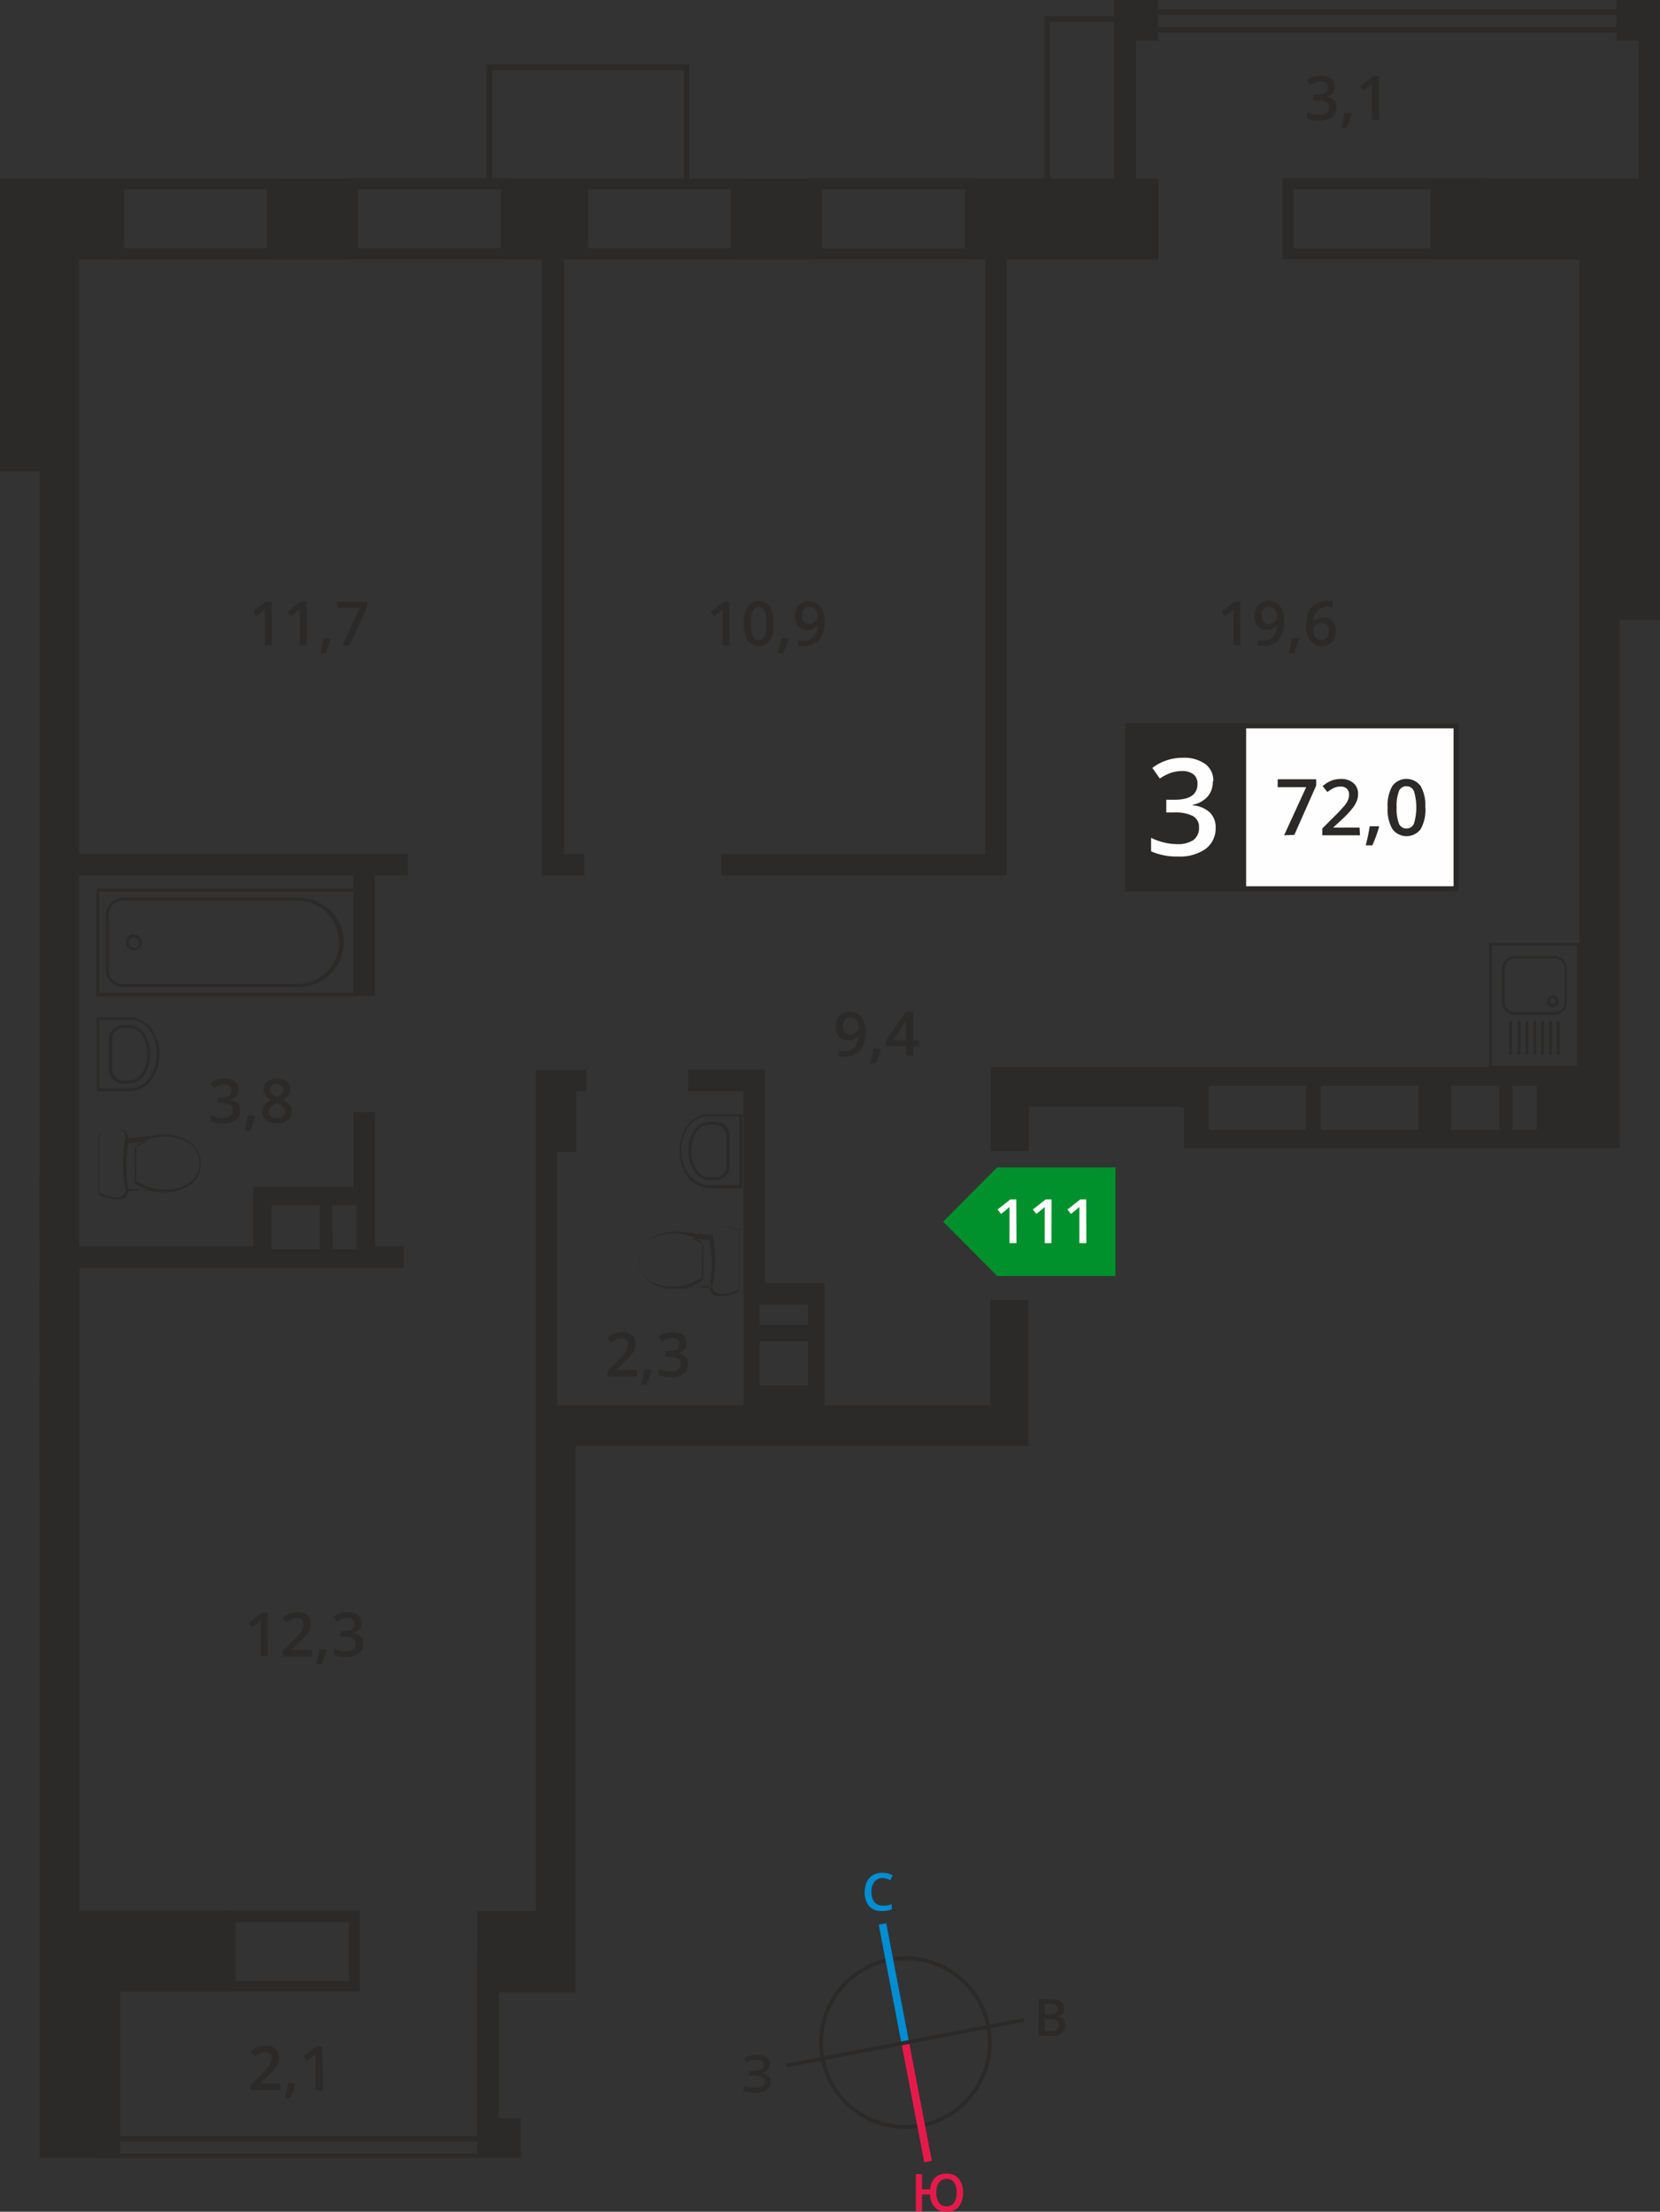 <svg id="Слой_1" data-name="Слой 1" xmlns="http://www.w3.org/2000/svg" viewBox="0 0 163.88 218.26"><rect x="0" y="0" width="163.88" height="218.26" fill="#333333" stroke="none"/><title>P8_flat_111</title><path d="M186.12,125.46h4.77v4.36h-4.77Zm-12.84,0h9.61v4.36h-9.61Zm-11.09,0h9.61v4.36H162.2Zm30,0h2.39v4.36h-2.39ZM69.66,137.25h4.77v4.36H69.66Zm6,0h2.39v4.36H75.7Zm-5.83-93.3v-8h7.62v8Zm45.52,0v-8H123v8Zm-19,60.78V43.94H92.59v-8h7.62v8H98.56v58.65h2v2.13Zm17.71,0v-2.13h26.06V43.94h-1.48v-8h18.6v8h-15v60.78ZM110.79,126v-2.13h7.59v22h-2.13V126Zm48.65,1.59v-.08h-15v4.39h-3.78v-8.27h58.12V43.94H184.07v-8h22.68V79.51h-4v52.13h-43v-4ZM54.71,231.28H46.77V65.1h-.06v-.25H42.86V35.94H54.59v8H50.67v58.65H83.12v2.13H79.88V116.6H77.75V104.72H50.67V141.3h17.2v-5.87h9.88v-7.36h2.13V141.3h2.83v2.13h-32v63.44H65.61v8H54.71v16.41Zm89.69-84.67V161H99.68v45.91h0v8H90v-8h5.75v-83h5V126h-1v6H97.85v25h42.77V146.61Z" transform="translate(-42.86 -18.32)" style="fill:#2b2a29;fill-rule:evenodd"/><path d="M69.2,37H55.09v5.82H69.2ZM54,35.94h16.3v8H54Z" transform="translate(-42.86 -18.32)" style="fill:#2b2a29;fill-rule:evenodd"/><path d="M115,37H100.9v5.82H115ZM99.8,35.94h16.3v8H99.8Z" transform="translate(-42.86 -18.32)" style="fill:#2b2a29;fill-rule:evenodd"/><path d="M92.29,37H78.18v5.82H92.29Zm-15.2-1.09h16.3v8H77.08Z" transform="translate(-42.86 -18.32)" style="fill:#2b2a29;fill-rule:evenodd"/><path d="M77.29,208H66.13v5.82H77.29ZM65,206.86H78.38v8H65Z" transform="translate(-42.86 -18.32)" style="fill:#2b2a29;fill-rule:evenodd"/><path d="M138.1,37H124v5.82H138.1Zm-15.2-1.09h16.3v8h-16.3Z" transform="translate(-42.86 -18.32)" style="fill:#2b2a29;fill-rule:evenodd"/><polygon points="162.78 53.18 163.88 53.18 163.88 54.27 163.88 60.09 163.88 61.18 162.78 61.18 162.78 53.18" style="fill:#2b2a29;fill-rule:evenodd"/><path d="M188.56,37h-18v5.82h18Zm-19.1-1.09h20.2v8h-20.2Z" transform="translate(-42.86 -18.32)" style="fill:#2b2a29;fill-rule:evenodd"/><path d="M155.22,19.8V21h48V19.8Zm-.55,1.44v-2h49.11v2.27H154.67Z" transform="translate(-42.86 -18.32)" style="fill:#2b2a29"/><polygon points="0 17.74 6.99 17.74 6.99 20.01 0 20.01 0 19.46 6.44 19.46 6.44 18.29 0 18.29 0 17.74" style="fill:#2b2a29"/><path d="M52.5,229.67v1.17H92.8v-1.17ZM52,231.12v-2h41.4v2.15H52Z" transform="translate(-42.86 -18.32)" style="fill:#2b2a29"/><polygon points="67.51 18.17 67.51 6.91 48.58 6.91 48.58 18.17 48.02 18.17 48.02 6.36 68.06 6.36 68.06 18.17 67.51 18.17" style="fill:#2b2a29"/><polygon points="47.11 193.33 49.25 193.33 49.25 209.03 51.43 209.03 51.43 212.95 47.11 212.95 47.11 209.03 47.11 193.33" style="fill:#2b2a29;fill-rule:evenodd"/><polygon points="163.88 19.7 161.75 19.7 161.75 4 159.56 4 159.56 0 161.75 0 163.88 0 163.88 4 163.88 19.7" style="fill:#2b2a29;fill-rule:evenodd"/><polygon points="110.01 19.7 112.15 19.7 112.15 4 114.33 4 114.33 0 112.15 0 110.01 0 110.01 4 110.01 19.7" style="fill:#2b2a29;fill-rule:evenodd"/><path d="M117.87,155.05h4.77v-4.36h-4.77Zm0-6h4.77v-2h-4.77Zm-1.61-4.12h8v13.48h-8Z" transform="translate(-42.86 -18.32)" style="fill:#2b2a29;fill-rule:evenodd"/><polygon points="110.19 2.15 103.66 2.15 103.66 21.09 110.19 21.09 110.19 21.64 103.11 21.64 103.11 1.6 110.19 1.6 110.19 2.15" style="fill:#2b2a29"/><path d="M192.7,119.23a.14.14,0,1,1,.27,0v3a.14.14,0,1,1-.27,0Zm.77,0a.14.14,0,1,1,.27,0v3a.14.14,0,1,1-.27,0Zm.77,0a.14.14,0,1,1,.27,0v3a.14.14,0,1,1-.27,0Zm.77,0a.14.14,0,1,1,.27,0v3a.14.14,0,1,1-.27,0Zm.77,0a.14.14,0,1,1,.27,0v3a.14.14,0,1,1-.27,0Zm.77,0a.14.14,0,1,1,.27,0v3a.14.14,0,1,1-.27,0Zm-6.67,4.4V111.37h9v12.4h-9Zm.27-12V123.5h8.41V111.64Zm1,5.6v-3.32a1.24,1.24,0,0,1,1.24-1.24h3.91a1.24,1.24,0,0,1,1.24,1.24v3.32a1.24,1.24,0,0,1-1.24,1.24h-3.91a1.24,1.24,0,0,1-1.24-1.24Zm.27-3.32v3.32a1,1,0,0,0,1,1h3.91a1,1,0,0,0,1-1v-3.32a1,1,0,0,0-1-1h-3.91a1,1,0,0,0-1,1Zm4.32,3.63a.58.58,0,1,1,.41.17A.58.58,0,0,1,195.78,117.55Zm.1-.41a.3.3,0,1,0,.09-.22A.3.3,0,0,0,195.88,117.14Zm-4,2.09a.14.14,0,1,1,.27,0v3a.14.14,0,1,1-.27,0Z" transform="translate(-42.86 -18.32)" style="fill:#2b2a29"/><polygon points="3.91 135.93 4.18 135.93 4.18 146.47 3.91 146.47 3.91 142.64 3.91 135.93" style="fill:#2b2a29"/><path d="M46.77,152.15v-7.31h.12A.14.14,0,0,1,47,145v7a.14.14,0,0,1-.14.14Z" transform="translate(-42.86 -18.32)" style="fill:#2b2a29"/><polygon points="3.91 122.57 3.91 116.15 4.09 116.23 4.1 116.23 4.1 116.23 4.1 116.23 4.1 116.24 4.1 116.24 4.12 116.24 4.12 116.25 4.12 116.25 4.12 116.25 4.12 116.25 4.13 116.25 4.13 116.25 4.13 116.25 4.13 116.25 4.14 116.27 4.14 116.27 4.14 116.27 4.14 116.27 4.14 116.27 4.15 116.27 4.15 116.28 4.15 116.28 4.15 116.28 4.15 116.28 4.16 116.29 4.16 116.29 4.16 116.3 4.16 116.3 4.16 116.3 4.16 116.3 4.17 116.3 4.17 116.3 4.17 116.31 4.17 116.31 4.17 116.31 4.17 116.31 4.17 116.32 4.17 116.32 4.17 116.32 4.17 116.32 4.17 116.33 4.17 116.33 4.17 116.33 4.17 116.33 4.17 116.33 4.17 116.34 4.17 116.34 4.17 116.34 4.17 116.34 4.18 116.34 4.18 116.36 4.18 116.36 4.18 116.36 4.18 122.36 4.18 122.37 4.18 122.37 4.18 122.37 4.18 122.37 4.18 122.38 4.18 122.38 4.18 122.38 4.18 122.38 4.18 122.38 4.18 122.39 4.18 122.39 4.18 122.39 4.17 122.4 4.17 122.4 4.17 122.4 4.17 122.4 4.17 122.41 4.17 122.41 4.17 122.41 4.17 122.41 4.17 122.42 4.17 122.42 4.17 122.42 4.17 122.42 4.17 122.42 4.17 122.42 4.17 122.42 4.16 122.43 4.16 122.43 4.16 122.43 4.16 122.43 4.16 122.43 4.16 122.44 4.16 122.44 4.16 122.44 4.16 122.44 4.16 122.44 4.15 122.44 4.15 122.45 4.15 122.45 4.15 122.45 4.15 122.45 4.15 122.46 4.15 122.46 4.14 122.46 4.14 122.46 4.14 122.46 4.14 122.46 4.14 122.47 4.14 122.47 4.14 122.47 4.13 122.47 4.13 122.47 4.13 122.47 4.13 122.47 4.13 122.47 4.13 122.48 4.12 122.48 4.12 122.48 4.12 122.48 4.12 122.48 4.11 122.48 4.11 122.49 4.11 122.49 4.11 122.49 4.11 122.49 4.11 122.49 4.1 122.49 4.1 122.49 4.1 122.49 4.1 122.49 4.09 122.5 4.09 122.5 3.91 122.57" style="fill:#2b2a29"/><path d="M52.65,116.3H78.07v-10H52.65ZM55,115.7H72.41a4.39,4.39,0,0,0,0-8.78H55a1.7,1.7,0,0,0-1.69,1.69V114A1.7,1.7,0,0,0,55,115.7Zm17.41-.27H55A1.42,1.42,0,0,1,53.58,114v-5.4A1.42,1.42,0,0,1,55,107.19H72.41a4.12,4.12,0,0,1,0,8.23Zm-15.78-3.56a.79.79,0,1,1,.23-.56A.78.78,0,0,1,56.63,111.86Zm-.56,0a.51.51,0,1,0-.36-.15A.51.51,0,0,0,56.07,111.82Zm22.14,4.76H52.38V106h26v10.54Z" transform="translate(-42.86 -18.32)" style="fill:#2b2a29"/><path d="M55.56,124.94H55l-.19,0h0l-.18-.06a1.15,1.15,0,0,1-.7-1.12h0V121a.13.13,0,0,0,0,0,1.18,1.18,0,0,1,0-.26,1.15,1.15,0,0,1,1-1h.61a1.55,1.55,0,0,1,.64.12,1.52,1.52,0,0,1,.66.53h0a3.58,3.58,0,0,1,.3,3.35c0,.1-.09.19-.14.29l-.16.27h0a1.53,1.53,0,0,1-1.29.65m2.08-.29a2.47,2.47,0,0,1-2.08,1.06h-2.9v-6.76h2.91a2.5,2.5,0,0,1,.52,0,2.43,2.43,0,0,1,.51.15,2.49,2.49,0,0,1,.58.35h0a2.46,2.46,0,0,1,.47.5h0a4.25,4.25,0,0,1,.36,4c0,.12-.1.23-.16.34s-.12.22-.19.32h0ZM55.55,126a2.74,2.74,0,0,0,2.31-1.17h0c.07-.11.14-.23.2-.35s.12-.24.18-.37a4.52,4.52,0,0,0-.39-4.24h0a2.75,2.75,0,0,0-.52-.55h0a2.74,2.74,0,0,0-1.79-.6h-3a.14.14,0,0,0-.14.14v7a.14.14,0,0,0,.14.14h3Zm-.64-.77h.64a1.8,1.8,0,0,0,1.52-.77h0c.06-.09.12-.19.17-.29s.1-.21.15-.31a3.85,3.85,0,0,0-.32-3.61h0a1.79,1.79,0,0,0-.34-.36,1.81,1.81,0,0,0-.43-.26,1.8,1.8,0,0,0-.75-.14h-.62a1.43,1.43,0,0,0-1.22.87,1.4,1.4,0,0,0-.09.31,1.43,1.43,0,0,0,0,.3v2.8a1.42,1.42,0,0,0,.87,1.39l.23.07h0Z" transform="translate(-42.86 -18.32)" style="fill:#2b2a29"/><path d="M56.32,134.85l.53.31h0l.62.26.65.19.67.11.63,0,.64-.07.61-.16.59-.24.55-.38.42-.51.27-.61.09-.65-.09-.65-.27-.61-.42-.51-.55-.38-.58-.24-.62-.16-.63-.07-.64,0-.67.11-.65.19-.63.27-.53.3ZM55.53,136h0l-.17.33,0,.05h0l-.27.22H55l-.36.08h0l-.52,0h0l-.5-.09h0l-.5-.15h0l-.49-.22h-.08v-6h.09l.48-.21h0l.5-.15h0l.5-.09h0l.53,0h0l.34.08h0l.06,0,.28.22h0l0,.05.16.33h0v0h0v.21l3.21-.35h0l.66,0h0l.65.07h0l.65.17h0l.61.25h0l.6.41h0l.46.55h0l.29.67v0h0l.1.71h0l-.1.71h0l-.29.67,0,0h0l-.45.55h0l-.6.41h0l-.61.25h0l-.64.16h0l-.65.07h0l-.66,0h0l-3.22-.34Zm-.27-5.34v-.34l-.14-.28-.25-.19-.31-.07-.51,0-.5.09-.51.15-.4.17v5.83l.4.18.49.15.51.09.51,0,.31-.07.24-.19.14-.28v-.33h0a12.65,12.65,0,0,1,0-5Zm2.25,5.06-.12,0h0l-.63-.27h0l-.59-.34h0l0,0h0v-3.56h.08l.58-.34h0l.62-.27h0l.11,0-2,.21a12.4,12.4,0,0,0,0,4.72Z" transform="translate(-42.86 -18.32)" style="fill:#2b2a29"/><path d="M112.9,134.5h.61l.19,0h0l.18-.06a1.15,1.15,0,0,0,.7-1.12h0v-2.74a.15.15,0,0,1,0,0,1.18,1.18,0,0,0,0-.26,1.15,1.15,0,0,0-1-1h-.61a1.54,1.54,0,0,0-.33,0,1.49,1.49,0,0,0-.31.09,1.52,1.52,0,0,0-.66.53h0a3.58,3.58,0,0,0-.3,3.35c0,.1.09.19.14.29l.16.27h0a1.53,1.53,0,0,0,1.29.65m-2.08-.29a2.47,2.47,0,0,0,2.08,1.05h2.9v-6.76H112.9a2.48,2.48,0,0,0-.52,0,2.45,2.45,0,0,0-.51.15,2.49,2.49,0,0,0-.58.35h0a2.47,2.47,0,0,0-.47.5h0a4.24,4.24,0,0,0-.36,4c0,.12.1.23.16.34s.12.22.19.32h0Zm2.09,1.33a2.74,2.74,0,0,1-2.31-1.17h0c-.07-.11-.14-.23-.2-.35s-.12-.24-.17-.37a4.52,4.52,0,0,1,.39-4.24h0a2.75,2.75,0,0,1,.52-.55h0a2.75,2.75,0,0,1,.65-.39,2.71,2.71,0,0,1,.56-.17,2.74,2.74,0,0,1,.58,0h3a.14.14,0,0,1,.14.14v7a.14.14,0,0,1-.14.14h-3Zm.64-.77h-.64a1.8,1.8,0,0,1-1.52-.77h0c-.06-.09-.12-.19-.17-.29s-.1-.21-.15-.31a3.85,3.85,0,0,1,.32-3.61h0a1.8,1.8,0,0,1,1.52-.77h.62a1.43,1.43,0,0,1,1.22.87,1.39,1.39,0,0,1,.09.31,1.41,1.41,0,0,1,0,.3v2.8a1.43,1.43,0,0,1-.87,1.39l-.23.07h0Z" transform="translate(-42.86 -18.32)" style="fill:#2b2a29"/><path d="M112.13,144.41l-.53.31h0L111,145l-.65.19-.67.11-.63,0-.64-.07-.61-.16-.59-.24-.55-.38-.42-.51-.27-.61-.09-.65L106,142l.27-.61.42-.51.55-.38.58-.24.62-.16.63-.07.64,0,.67.11.65.19.63.27.53.3Zm.79,1.14h0l.17.33,0,.05h0l.27.22h.06l.36.08h0l.52,0h0l.5-.09h0l.5-.15h0l.49-.22h.08v-6H116l-.48-.21h0l-.5-.15h0l-.5-.09h0l-.53,0h0l-.34.08h0l-.06,0-.28.22h0l0,.05-.16.33h0v0h0v.21l-3.21-.34h0l-.66,0h0l-.65.07h0l-.65.16h0l-.61.25h0l-.6.41h0l-.46.55h0l-.29.67v0h0l-.1.71h0l.1.71h0l.29.67,0,0h0l.45.55h0l.6.41h0l.61.25h0l.64.16h0l.65.07h0l.66,0h0l3.22-.34Zm.27-5.34v-.34l.14-.27.25-.19.31-.07.51,0,.5.09.51.15.4.17v5.83l-.4.18-.49.15-.51.09-.51,0-.31-.07-.24-.19-.14-.28v-.33h0a12.65,12.65,0,0,0,0-5Zm-2.25,5.06.12,0h0l.63-.27h0l.59-.34h0l0,0h0v-3.56h-.08l-.58-.34h0l-.62-.27h0l-.11,0,2,.21a12.4,12.4,0,0,1,0,4.72Z" transform="translate(-42.86 -18.32)" style="fill:#2b2a29"/><rect x="111.34" y="71.63" width="32.41" height="16.08" style="fill:#fefefe"/><rect x="111.34" y="71.63" width="32.41" height="16.08" style="fill:none;stroke:#2b2a29;stroke-miterlimit:22.926;stroke-width:0.5px"/><path d="M180.74,98a4,4,0,0,0,.23,1.6.77.77,0,0,0,.74.48.78.78,0,0,0,.74-.49,5.56,5.56,0,0,0,0-3.19.78.78,0,0,0-.74-.49.77.77,0,0,0-.74.48,4,4,0,0,0-.23,1.61m2.84,0a3.91,3.91,0,0,1-.46,2.13,1.74,1.74,0,0,1-2.8,0,3.84,3.84,0,0,1-.47-2.1,3.93,3.93,0,0,1,.46-2.14,1.74,1.74,0,0,1,2.8,0A3.86,3.86,0,0,1,183.57,98ZM179,99.94a12.59,12.59,0,0,1-.66,1.8h-.65a18.35,18.35,0,0,0,.39-1.88H179Zm-1.88.81h-3.72v-.67l1.42-1.42a12.18,12.18,0,0,0,.83-.91,2.22,2.22,0,0,0,.3-.5,1.35,1.35,0,0,0,.09-.51.77.77,0,0,0-.22-.59.86.86,0,0,0-.62-.21,1.64,1.64,0,0,0-.61.12,2.86,2.86,0,0,0-.68.42l-.48-.58a3.09,3.09,0,0,1,.89-.55,2.6,2.6,0,0,1,.92-.16,1.81,1.81,0,0,1,1.23.4,1.35,1.35,0,0,1,.46,1.08,1.9,1.9,0,0,1-.13.71,2.88,2.88,0,0,1-.41.69,9.33,9.33,0,0,1-.92,1l-1,.92v0h2.61Zm-7.49,0L171.81,96H169v-.78h3.8v.62l-2.16,4.87Z" transform="translate(-42.86 -18.32)" style="fill:#2b2a29;fill-rule:evenodd"/><rect x="111.34" y="71.63" width="11.43" height="16.08" style="fill:#2b2a29"/><rect x="111.34" y="71.63" width="11.43" height="16.08" style="fill:none;stroke:#2b2a29;stroke-miterlimit:22.926;stroke-width:0.5px"/><path d="M162.59,95.45a2.17,2.17,0,0,1-.52,1.49,2.63,2.63,0,0,1-1.47.8v.05a2.84,2.84,0,0,1,1.7.71,2,2,0,0,1,.57,1.5,2.49,2.49,0,0,1-1,2.1,4.39,4.39,0,0,1-2.73.74,6.12,6.12,0,0,1-2.64-.51V101a6,6,0,0,0,1.27.46,5.5,5.5,0,0,0,1.29.16,2.72,2.72,0,0,0,1.63-.41,1.47,1.47,0,0,0,.54-1.25,1.2,1.2,0,0,0-.6-1.11,3.84,3.84,0,0,0-1.88-.35H158V97.24h.83q2.25,0,2.25-1.56a1.15,1.15,0,0,0-.39-.94,1.78,1.78,0,0,0-1.16-.33,3.53,3.53,0,0,0-1,.15,4.89,4.89,0,0,0-1.17.59l-.74-1.05a4.93,4.93,0,0,1,3-1,3.6,3.6,0,0,1,2.22.61,2,2,0,0,1,.8,1.69" transform="translate(-42.86 -18.32)" style="fill:#fefefe;fill-rule:evenodd"/><path d="M78.57,178.44a1,1,0,0,1-.24.68,1.21,1.21,0,0,1-.67.37v0a1.3,1.3,0,0,1,.78.32.93.93,0,0,1,.26.69,1.14,1.14,0,0,1-.44,1,2,2,0,0,1-1.25.34,2.81,2.81,0,0,1-1.21-.23V181a2.74,2.74,0,0,0,.58.21,2.51,2.51,0,0,0,.59.07,1.24,1.24,0,0,0,.75-.19.67.67,0,0,0,.25-.58.55.55,0,0,0-.27-.51,1.76,1.76,0,0,0-.86-.16h-.37v-.56h.38q1,0,1-.71a.53.53,0,0,0-.18-.43.81.81,0,0,0-.53-.15,1.6,1.6,0,0,0-.47.07,2.24,2.24,0,0,0-.54.27l-.34-.48a2.26,2.26,0,0,1,1.38-.44,1.65,1.65,0,0,1,1,.28.92.92,0,0,1,.37.77m-3.43,2.69a10,10,0,0,1-.52,1.41h-.51a14.53,14.53,0,0,0,.3-1.48h.68Zm-1.47.63H70.75v-.52l1.11-1.12a9.65,9.65,0,0,0,.65-.71,1.72,1.72,0,0,0,.23-.4,1.06,1.06,0,0,0,.07-.4.61.61,0,0,0-.17-.46.67.67,0,0,0-.49-.17,1.29,1.29,0,0,0-.48.09,2.26,2.26,0,0,0-.54.33l-.37-.46a2.42,2.42,0,0,1,.7-.43,2,2,0,0,1,.72-.13,1.42,1.42,0,0,1,1,.31,1.06,1.06,0,0,1,.36.84,1.49,1.49,0,0,1-.1.56,2.27,2.27,0,0,1-.32.54,7.36,7.36,0,0,1-.72.75l-.75.73v0h2Zm-4.34,0h-.69V179q0-.5,0-.79l-.17.16-.66.54-.35-.44,1.27-1h.58Z" transform="translate(-42.86 -18.32)" style="fill:#2b2a29;fill-rule:evenodd"/><path d="M74.73,224.58H74V221.8q0-.5,0-.79l-.17.16-.66.54-.35-.44,1.27-1h.58Zm-2.7-.63a10,10,0,0,1-.52,1.41H71a14.55,14.55,0,0,0,.3-1.48H72Zm-1.47.63H67.63v-.52l1.11-1.12a9.62,9.62,0,0,0,.65-.71,1.74,1.74,0,0,0,.23-.4,1.06,1.06,0,0,0,.07-.4.61.61,0,0,0-.17-.46.68.68,0,0,0-.49-.17,1.3,1.3,0,0,0-.48.09,2.25,2.25,0,0,0-.54.33l-.37-.46a2.43,2.43,0,0,1,.7-.43,2,2,0,0,1,.72-.13,1.42,1.42,0,0,1,1,.31,1.06,1.06,0,0,1,.36.84,1.49,1.49,0,0,1-.1.55,2.28,2.28,0,0,1-.32.54,7.33,7.33,0,0,1-.72.75l-.75.73v0h2Z" transform="translate(-42.86 -18.32)" style="fill:#2b2a29;fill-rule:evenodd"/><path d="M76.66,82l1.71-3.7H76.12V77.7h3v.48L77.41,82Zm-1.15-.63A10,10,0,0,1,75,82.78h-.51a14.55,14.55,0,0,0,.3-1.48h.68ZM73.14,82h-.69V79.22c0-.33,0-.6,0-.79l-.17.16-.66.54-.35-.44,1.27-1h.58Zm-3.45,0H69V79.22c0-.33,0-.6,0-.79l-.17.16-.66.54-.35-.44,1.27-1h.58Z" transform="translate(-42.86 -18.32)" style="fill:#2b2a29;fill-rule:evenodd"/><path d="M122.78,78.21a.67.67,0,0,0-.55.23,1,1,0,0,0-.19.66.87.87,0,0,0,.18.58.67.67,0,0,0,.54.21.87.87,0,0,0,.59-.21.64.64,0,0,0,.24-.49,1.2,1.2,0,0,0-.1-.49.88.88,0,0,0-.29-.36.69.69,0,0,0-.42-.13m1.5,1.32a3,3,0,0,1-.51,1.9,1.88,1.88,0,0,1-1.55.63,2.37,2.37,0,0,1-.56,0v-.58a2,2,0,0,0,.53.07,1.35,1.35,0,0,0,1-.38,1.83,1.83,0,0,0,.38-1.19h0a1,1,0,0,1-.42.38,1.32,1.32,0,0,1-.58.12,1.16,1.16,0,0,1-.9-.36,1.39,1.39,0,0,1-.33-1,1.5,1.5,0,0,1,.38-1.07,1.36,1.36,0,0,1,1-.4,1.38,1.38,0,0,1,1.33.88A2.54,2.54,0,0,1,124.28,79.53Zm-3.58,1.84a9.93,9.93,0,0,1-.52,1.41h-.51a14.55,14.55,0,0,0,.3-1.48h.68ZM117,79.85a3.12,3.12,0,0,0,.18,1.26.6.6,0,0,0,.58.38.61.61,0,0,0,.58-.38,4.36,4.36,0,0,0,0-2.51.61.61,0,0,0-.58-.39.6.6,0,0,0-.58.38A3.14,3.14,0,0,0,117,79.85Zm2.23,0a3.07,3.07,0,0,1-.36,1.67,1.37,1.37,0,0,1-2.2,0,3,3,0,0,1-.37-1.65,3.08,3.08,0,0,1,.36-1.68,1.37,1.37,0,0,1,2.2,0A3,3,0,0,1,119.22,79.85ZM114.89,82h-.69V79.22c0-.33,0-.6,0-.79l-.17.16-.66.54-.35-.44,1.27-1h.58Z" transform="translate(-42.86 -18.32)" style="fill:#2b2a29;fill-rule:evenodd"/><path d="M173.31,81.49a.68.68,0,0,0,.55-.23,1,1,0,0,0,.19-.66.87.87,0,0,0-.18-.59.68.68,0,0,0-.55-.21.91.91,0,0,0-.41.1.77.77,0,0,0-.3.26.62.62,0,0,0-.11.34,1.1,1.1,0,0,0,.23.7.71.71,0,0,0,.58.28m-1.5-1.32q0-2.53,2.06-2.53a2.58,2.58,0,0,1,.55.05v.58a1.87,1.87,0,0,0-.52-.06,1.36,1.36,0,0,0-1,.37,1.81,1.81,0,0,0-.38,1.19h0a1,1,0,0,1,.39-.37,1.25,1.25,0,0,1,.59-.13,1.17,1.17,0,0,1,.91.36,1.39,1.39,0,0,1,.33,1,1.48,1.48,0,0,1-.38,1.07,1.37,1.37,0,0,1-1,.39,1.44,1.44,0,0,1-.81-.22,1.42,1.42,0,0,1-.53-.65A2.58,2.58,0,0,1,171.81,80.17Zm-.68,1.2a10,10,0,0,1-.52,1.41h-.51a14.55,14.55,0,0,0,.3-1.48h.68Zm-3-3.16a.67.67,0,0,0-.55.23,1,1,0,0,0-.19.66.87.87,0,0,0,.18.58.67.67,0,0,0,.54.21.87.87,0,0,0,.59-.21.64.64,0,0,0,.24-.49,1.2,1.2,0,0,0-.1-.49.88.88,0,0,0-.28-.36A.69.69,0,0,0,168.15,78.21Zm1.5,1.32a3,3,0,0,1-.51,1.9,1.88,1.88,0,0,1-1.55.63,2.38,2.38,0,0,1-.56,0v-.58a2,2,0,0,0,.53.07,1.35,1.35,0,0,0,1-.38,1.83,1.83,0,0,0,.38-1.19h0a1,1,0,0,1-.42.38,1.32,1.32,0,0,1-.58.12,1.16,1.16,0,0,1-.9-.36,1.39,1.39,0,0,1-.33-1A1.5,1.5,0,0,1,167.1,78a1.36,1.36,0,0,1,1-.4,1.38,1.38,0,0,1,1.33.88A2.55,2.55,0,0,1,169.65,79.53ZM165.32,82h-.69V79.22c0-.33,0-.6,0-.79l-.17.16-.66.54-.35-.44,1.27-1h.58Z" transform="translate(-42.86 -18.32)" style="fill:#2b2a29;fill-rule:evenodd"/><path d="M70.18,125.3a.73.73,0,0,0-.48.15.48.48,0,0,0-.18.4.57.57,0,0,0,.07.27.7.7,0,0,0,.19.22,2.25,2.25,0,0,0,.42.24,1.39,1.39,0,0,0,.5-.33.6.6,0,0,0,.15-.4.48.48,0,0,0-.18-.4.74.74,0,0,0-.48-.15M69.39,128a.57.57,0,0,0,.21.48.92.92,0,0,0,.58.17.9.9,0,0,0,.59-.18A.59.59,0,0,0,71,128a.61.61,0,0,0-.19-.44,1.82,1.82,0,0,0-.59-.37l-.09,0a1.52,1.52,0,0,0-.56.38A.72.72,0,0,0,69.39,128Zm.8-3.25a1.53,1.53,0,0,1,1,.28.91.91,0,0,1,.36.75,1.18,1.18,0,0,1-.8,1.06,2.05,2.05,0,0,1,.72.53,1,1,0,0,1,.21.63,1.05,1.05,0,0,1-.39.86,1.63,1.63,0,0,1-1.06.32,1.74,1.74,0,0,1-1.09-.3,1,1,0,0,1-.39-.85,1.1,1.1,0,0,1,.2-.65,1.68,1.68,0,0,1,.66-.51,1.66,1.66,0,0,1-.56-.5,1.06,1.06,0,0,1-.17-.59.89.89,0,0,1,.37-.75A1.55,1.55,0,0,1,70.19,124.76Zm-2.12,3.74a10,10,0,0,1-.52,1.41H67a14.72,14.72,0,0,0,.3-1.48H68Zm-1.64-2.69a1,1,0,0,1-.24.68,1.21,1.21,0,0,1-.67.37v0a1.3,1.3,0,0,1,.78.32.93.93,0,0,1,.26.69,1.14,1.14,0,0,1-.44,1,2,2,0,0,1-1.25.34,2.81,2.81,0,0,1-1.21-.23v-.62a2.77,2.77,0,0,0,.58.21,2.51,2.51,0,0,0,.59.07,1.24,1.24,0,0,0,.75-.19.67.67,0,0,0,.25-.58.55.55,0,0,0-.27-.51,1.76,1.76,0,0,0-.86-.16h-.37v-.56h.38q1,0,1-.71a.53.53,0,0,0-.18-.43.82.82,0,0,0-.53-.15,1.6,1.6,0,0,0-.47.07,2.24,2.24,0,0,0-.54.27l-.34-.48a2.26,2.26,0,0,1,1.38-.44,1.65,1.65,0,0,1,1,.28A.92.92,0,0,1,66.43,125.81Z" transform="translate(-42.86 -18.32)" style="fill:#2b2a29;fill-rule:evenodd"/><path d="M132.3,121v-1.08q0-.58,0-.95h0a3.37,3.37,0,0,1-.26.47L131,121Zm1.26.57H133v.94h-.68v-.94h-2V121l2-2.85H133V121h.58Zm-3.74.31a10,10,0,0,1-.52,1.41h-.51a14.58,14.58,0,0,0,.3-1.48h.68Zm-3-3.16a.67.67,0,0,0-.55.23,1,1,0,0,0-.19.66.87.87,0,0,0,.18.58.67.67,0,0,0,.54.21.87.87,0,0,0,.59-.21.64.64,0,0,0,.24-.49,1.2,1.2,0,0,0-.1-.49.88.88,0,0,0-.28-.36A.69.69,0,0,0,126.83,118.72Zm1.5,1.32a3,3,0,0,1-.51,1.9,1.88,1.88,0,0,1-1.55.63,2.38,2.38,0,0,1-.56,0v-.58a2,2,0,0,0,.53.07,1.35,1.35,0,0,0,1-.38,1.83,1.83,0,0,0,.38-1.19h0a1,1,0,0,1-.42.38,1.32,1.32,0,0,1-.58.12,1.16,1.16,0,0,1-.9-.36,1.39,1.39,0,0,1-.33-1,1.5,1.5,0,0,1,.38-1.07,1.35,1.35,0,0,1,1-.4,1.38,1.38,0,0,1,1.33.88A2.55,2.55,0,0,1,128.33,120Z" transform="translate(-42.86 -18.32)" style="fill:#2b2a29;fill-rule:evenodd"/><path d="M179,30.15h-.69V27.37c0-.33,0-.6,0-.79l-.17.16-.66.54-.35-.44,1.27-1H179Zm-2.7-.63a10,10,0,0,1-.52,1.41h-.51a14.55,14.55,0,0,0,.3-1.48h.68Zm-1.64-2.69a1,1,0,0,1-.24.68,1.2,1.2,0,0,1-.67.37v0a1.3,1.3,0,0,1,.78.32.93.93,0,0,1,.26.69,1.14,1.14,0,0,1-.44,1,2,2,0,0,1-1.25.34,2.81,2.81,0,0,1-1.21-.23v-.62a2.76,2.76,0,0,0,.58.21,2.53,2.53,0,0,0,.59.07,1.24,1.24,0,0,0,.75-.19.67.67,0,0,0,.25-.58.55.55,0,0,0-.27-.51,1.76,1.76,0,0,0-.86-.16h-.37v-.56h.38q1,0,1-.71a.53.53,0,0,0-.18-.43.82.82,0,0,0-.53-.15,1.6,1.6,0,0,0-.47.07,2.23,2.23,0,0,0-.54.27l-.34-.48a2.26,2.26,0,0,1,1.38-.44,1.65,1.65,0,0,1,1,.28A.92.92,0,0,1,174.63,26.83Z" transform="translate(-42.86 -18.32)" style="fill:#2b2a29;fill-rule:evenodd"/><path d="M110.66,150.83a1,1,0,0,1-.24.68,1.2,1.2,0,0,1-.67.37v0a1.3,1.3,0,0,1,.78.32.93.93,0,0,1,.26.69,1.14,1.14,0,0,1-.44,1,2,2,0,0,1-1.25.34,2.81,2.81,0,0,1-1.21-.23v-.62a2.74,2.74,0,0,0,.58.21,2.51,2.51,0,0,0,.59.07,1.24,1.24,0,0,0,.75-.19.67.67,0,0,0,.25-.58.55.55,0,0,0-.27-.51,1.76,1.76,0,0,0-.86-.16h-.37v-.56h.38q1,0,1-.71a.53.53,0,0,0-.18-.43.81.81,0,0,0-.53-.15,1.61,1.61,0,0,0-.47.07,2.23,2.23,0,0,0-.54.27l-.34-.48a2.26,2.26,0,0,1,1.38-.44,1.65,1.65,0,0,1,1,.28.92.92,0,0,1,.37.77m-3.43,2.69a10,10,0,0,1-.52,1.41h-.51a14.56,14.56,0,0,0,.3-1.48h.68Zm-1.47.63h-2.92v-.52l1.11-1.12a9.57,9.57,0,0,0,.65-.71,1.72,1.72,0,0,0,.23-.4,1.06,1.06,0,0,0,.07-.4.61.61,0,0,0-.17-.46.67.67,0,0,0-.49-.17,1.3,1.3,0,0,0-.48.09,2.25,2.25,0,0,0-.54.33l-.37-.46a2.42,2.42,0,0,1,.7-.43,2,2,0,0,1,.72-.13,1.42,1.42,0,0,1,1,.31,1.06,1.06,0,0,1,.36.85,1.49,1.49,0,0,1-.1.55,2.28,2.28,0,0,1-.32.54,7.41,7.41,0,0,1-.72.75l-.75.73v0h2Z" transform="translate(-42.86 -18.32)" style="fill:#2b2a29;fill-rule:evenodd"/><polygon points="98.44 125.92 98.44 125.91 95.78 123.24 93.11 120.56 95.78 117.88 98.44 115.2 98.44 115.2 98.44 115.2 110.12 115.2 110.12 125.92 98.44 125.92 98.44 125.92" style="fill:#00912c;fill-rule:evenodd"/><path d="M150.11,141h-.69v-2.79q0-.5,0-.79l-.17.16-.66.54-.35-.44,1.27-1h.58Zm-3.45,0H146v-2.79q0-.5,0-.79l-.17.16-.66.54-.35-.44,1.27-1h.58Zm-3.45,0h-.69v-2.79q0-.5,0-.79l-.17.16-.66.54-.35-.44,1.27-1h.58Z" transform="translate(-42.86 -18.32)" style="fill:#fefefe;fill-rule:evenodd"/><circle cx="132.23" cy="219.9" r="8.33" transform="translate(-81.94 10.55) rotate(-10.87)" style="fill:none;stroke:#2b2a29;stroke-miterlimit:22.926;stroke-width:0.379px"/><line x1="87.12" y1="189.86" x2="89.37" y2="201.59" style="fill:none;stroke:#008dd2;stroke-miterlimit:22.926;stroke-width:0.757px"/><line x1="91.62" y1="213.31" x2="89.37" y2="201.59" style="fill:none;stroke:#e51a4b;stroke-miterlimit:22.926;stroke-width:0.757px"/><line x1="77.64" y1="203.83" x2="89.37" y2="201.58" style="fill:none;stroke:#2b2a29;stroke-miterlimit:22.926;stroke-width:0.379px"/><line x1="101.1" y1="199.33" x2="89.37" y2="201.58" style="fill:none;stroke:#2b2a29;stroke-miterlimit:22.926;stroke-width:0.379px"/><path d="M130,203.66a1,1,0,0,0-.81.36,1.55,1.55,0,0,0-.3,1,1.58,1.58,0,0,0,.29,1,1,1,0,0,0,.82.34,2.17,2.17,0,0,0,.45,0l.45-.12v.51a2.76,2.76,0,0,1-1,.16,1.57,1.57,0,0,1-1.24-.49,2,2,0,0,1-.43-1.4,2.28,2.28,0,0,1,.21-1,1.5,1.5,0,0,1,.61-.66,1.86,1.86,0,0,1,.93-.23,2.27,2.27,0,0,1,1,.24l-.22.5a2.37,2.37,0,0,0-.39-.15,1.36,1.36,0,0,0-.44-.07" transform="translate(-42.86 -18.32)" style="fill:#008dd2"/><path d="M135.3,234.69a1.73,1.73,0,0,0,.25,1,.87.87,0,0,0,.75.35.86.86,0,0,0,.75-.35,1.75,1.75,0,0,0,.25-1,1.73,1.73,0,0,0-.25-1,.86.86,0,0,0-.74-.34.88.88,0,0,0-.75.35,1.68,1.68,0,0,0-.26,1m2.63,0a2.07,2.07,0,0,1-.43,1.39,1.49,1.49,0,0,1-1.2.5,1.52,1.52,0,0,1-1.16-.45,1.94,1.94,0,0,1-.46-1.26h-.8v1.65h-.6v-3.66h.6v1.5h.81a1.77,1.77,0,0,1,.49-1.15,1.56,1.56,0,0,1,1.13-.4,1.49,1.49,0,0,1,1.2.5A2.06,2.06,0,0,1,137.93,234.69Z" transform="translate(-42.86 -18.32)" style="fill:#e51a4b"/><path d="M146,217.58v1.16h.64a.93.93,0,0,0,.57-.14.55.55,0,0,0,.19-.46.48.48,0,0,0-.2-.42,1,1,0,0,0-.6-.14Zm0-.49h.57a1,1,0,0,0,.55-.12.46.46,0,0,0,.17-.41.4.4,0,0,0-.19-.37,1.15,1.15,0,0,0-.59-.11H146Zm-.6-1.51h1.09a2.05,2.05,0,0,1,1.09.22.78.78,0,0,1,.34.7.87.87,0,0,1-.16.53.76.76,0,0,1-.48.27v0a.94.94,0,0,1,.57.29.88.88,0,0,1,.18.58.93.93,0,0,1-.34.77,1.47,1.47,0,0,1-1,.28h-1.32Z" transform="translate(-42.86 -18.32)" style="fill:#2b2a29"/><path d="M118.86,222a.76.76,0,0,1-.24.59,1.15,1.15,0,0,1-.66.29v0a1.3,1.3,0,0,1,.73.28.76.76,0,0,1,.25.6.94.94,0,0,1-.4.8,1.87,1.87,0,0,1-1.1.29,2.86,2.86,0,0,1-1.17-.2v-.52a2.43,2.43,0,0,0,.54.18,2.83,2.83,0,0,0,.55.06c.64,0,1-.21,1-.63a.47.47,0,0,0-.29-.44,1.9,1.9,0,0,0-.86-.15h-.44v-.48h.42q1.09,0,1.09-.59a.44.44,0,0,0-.19-.37.9.9,0,0,0-.52-.13,1.63,1.63,0,0,0-.5.07,1.83,1.83,0,0,0-.5.24l-.27-.41a2.27,2.27,0,0,1,1.33-.39,1.52,1.52,0,0,1,.92.25.78.78,0,0,1,.34.66" transform="translate(-42.86 -18.32)" style="fill:#2b2a29"/></svg>